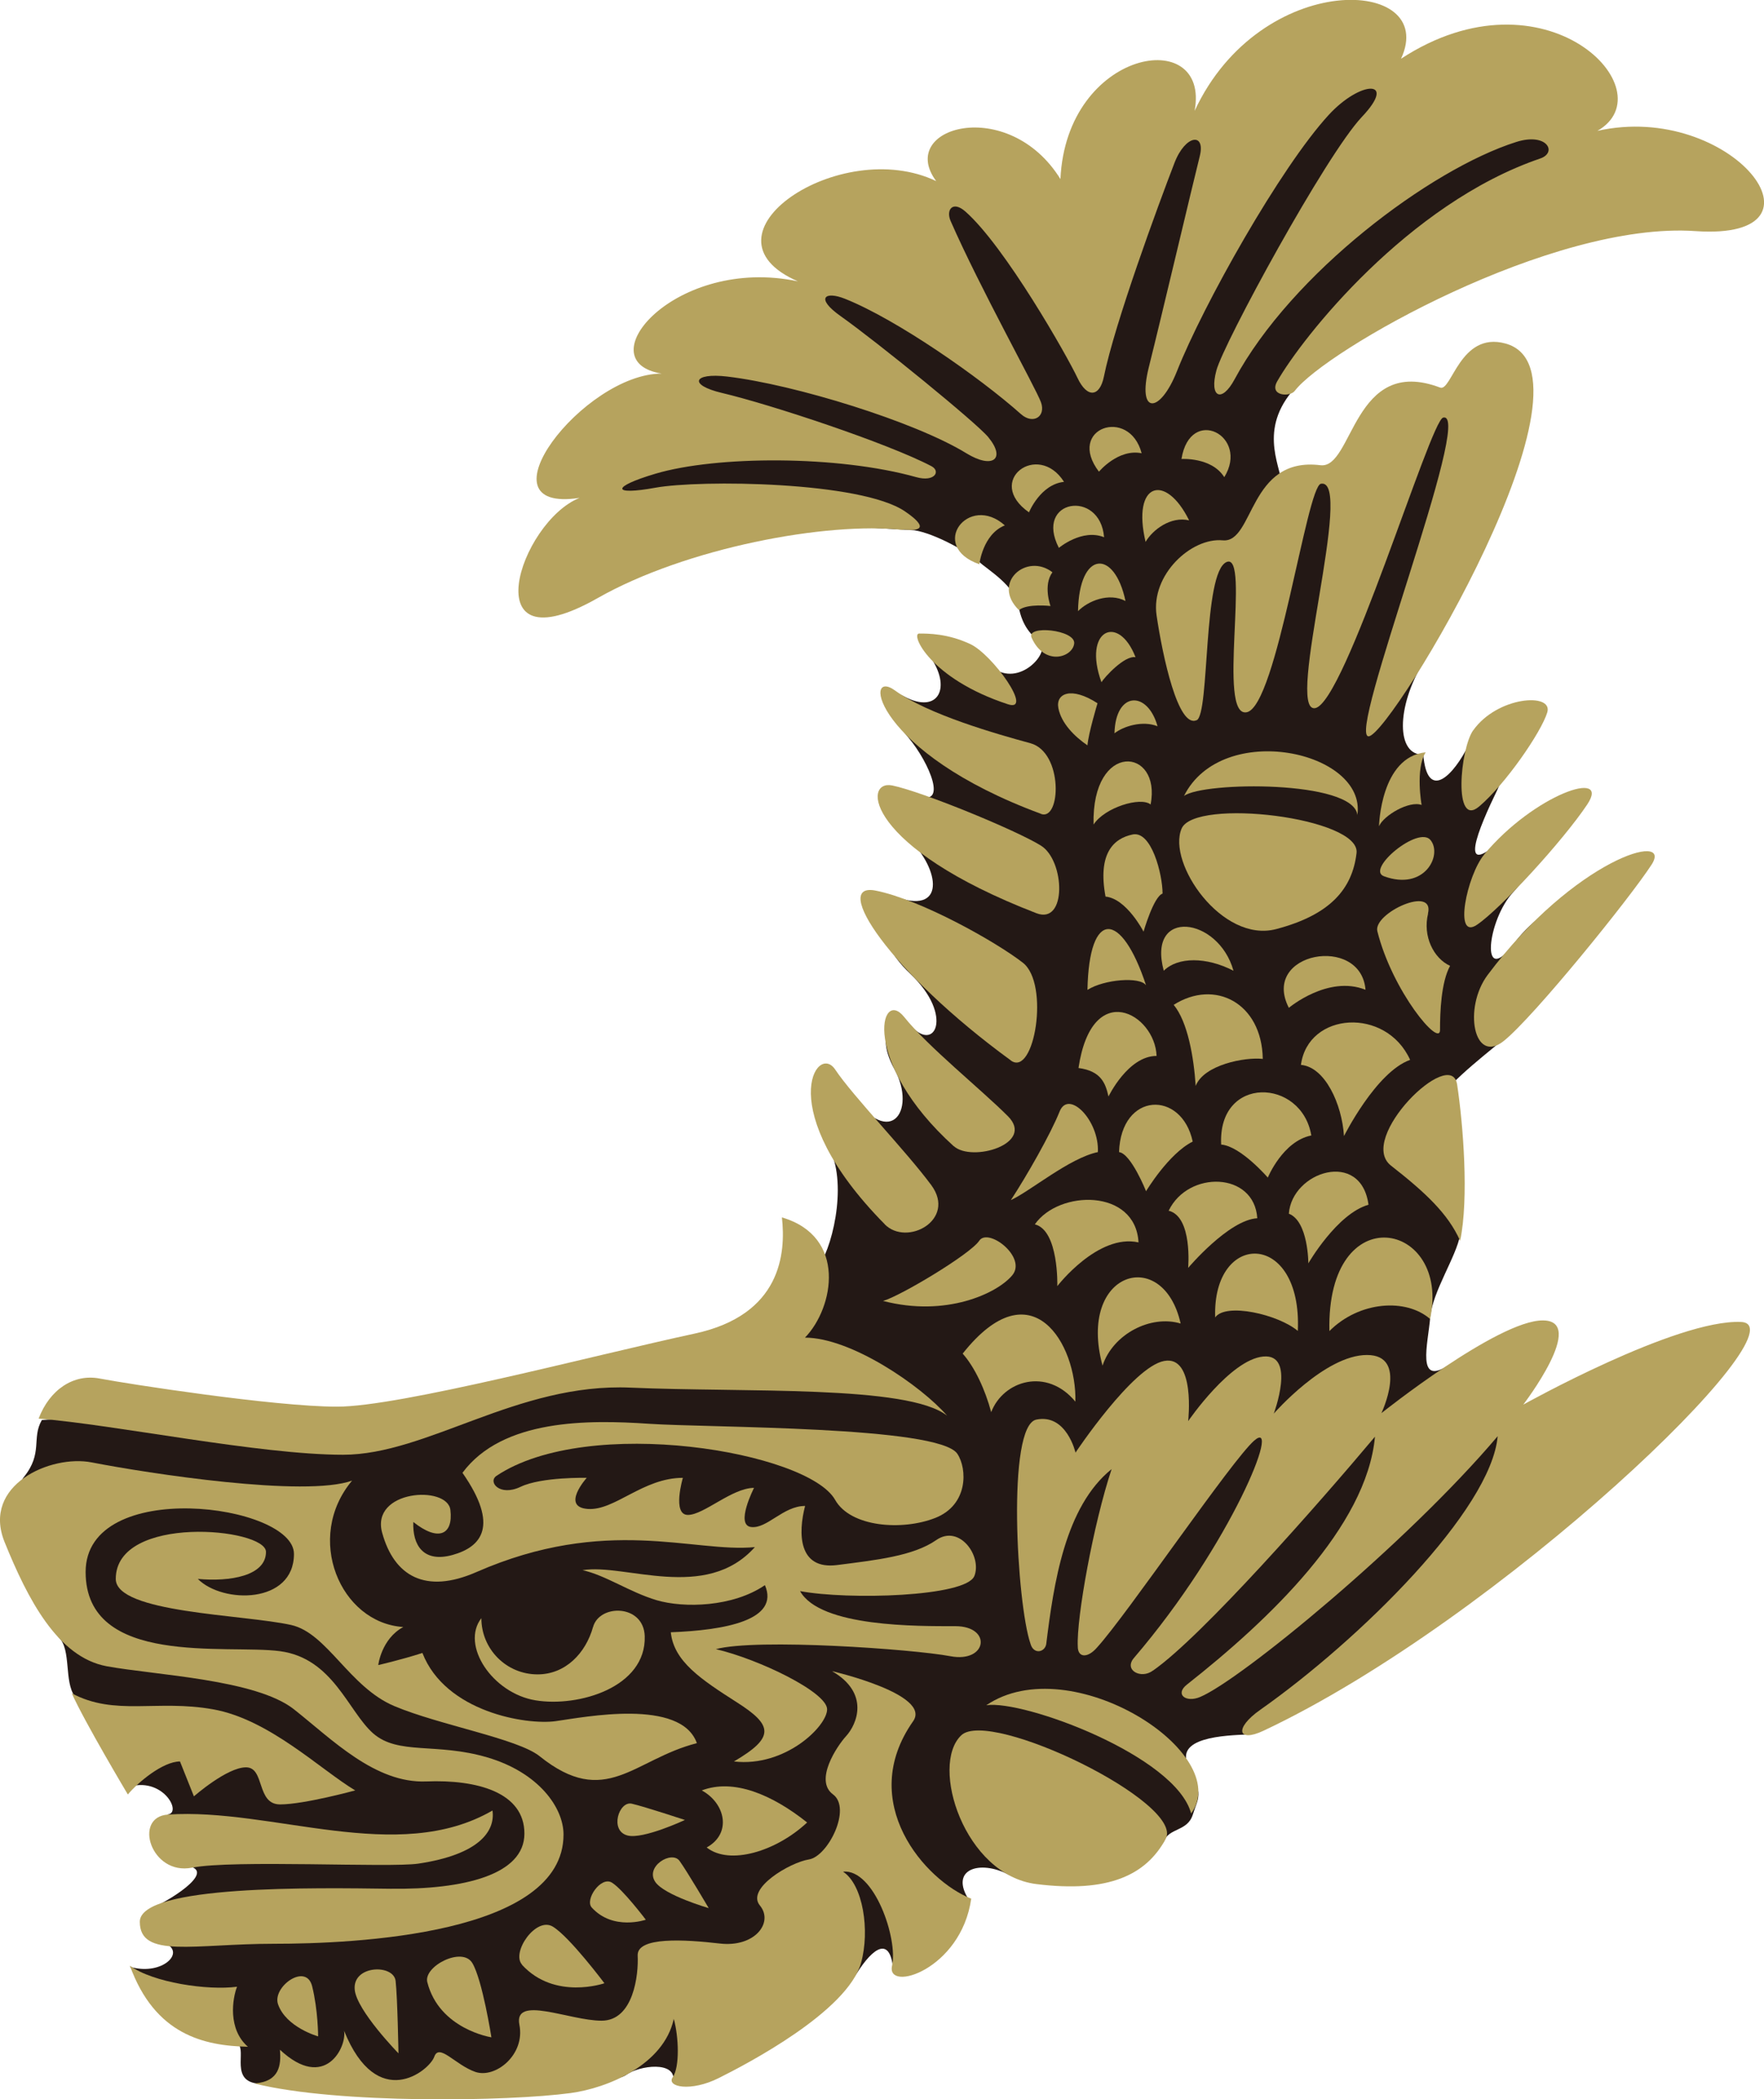 <?xml version="1.0" encoding="utf-8"?>
<svg xmlns="http://www.w3.org/2000/svg" viewBox="0 0 147.5 175.49">
<defs>
 <style>
.cls-1 { fill: #b6a35e; }
.cls-2 { fill: #231815; }
</style>
 </defs>
 <path class="cls-2" d="M14.29,154.11c.5,1.09-1.84,1.59,1.09,1.84s-.75,2.68-2.6,3.52c-1.84,.84-.08,2.26,1.26,3.1,1.34,.84-.67,2.6-3.18,1.84,1.26,1.34,7.87,6.05,8.88,6.37,1.01,.32-.49,2.9,1.51,3.35,2,.45,12.4,.75,12.4,.75l13.4-1.59s4.16,.98,5.29,.17c1.13-.82,4.21-1.19,3.96,.5l4.32-5.86,9-2.43s.63,1.51,2.01-.69c1.38-2.2,2.89-3.27,3.08-.06l.82-8.38,5.53,2.35c-1.76-2.68,.92-3.43,3.27-2.18,2.35,1.26,12.56-1.59,12.98-2.76,.42-1.17,1.99-.83,2.43-2.26,.44-1.43,.92-1.59-.34-4.02-1.26-2.43,2.93-2.6,5.03-2.68,2.09-.08,28.56-24.71,28.56-24.71l-7.37-2.18s-1.64-5.93-4.44-4.02c-2.8,1.91-1.77-1.76-1.59-3.94,.18-2.17,2.2-5.1,2.51-6.95,.31-1.85-2.35-9.13-2.09-10.55,.25-1.42,3.8-4.17,5.53-5.61,1.73-1.45,10.81-14.57,10.81-14.57,0,0-6.8,2.43-9.72,6.37-2.92,3.94-2.28-1.96-.08-4.27,2.2-2.32,4.02-9.3-.5-4.86-4.52,4.44-2.35-.59-.84-3.69,1.51-3.1-1.01-6.62-2.35-3.85-1.34,2.76-3.52,4.86-3.85,.92-2.26,.08-2.28-3.95,0-7.71,2.28-3.76,4.52-20.44,4.52-21.44,0-1.01-2.6-1.01-4.61,.25-2.01,1.26-4.77,3.77-6.37,4.86-1.59,1.09-2.18,1.09-3.77,1.26s-1.42,1.84-1.59,.17c-.17-1.68-2.09-4.86,1.42-8.38,3.52-3.52,20.65-13.9,20.65-13.9l3.77-2.39-1.88-4.77-3.52-2.51-10.18-2.76-6.66-.25-6.66,5.03h-4.77s-6.03,2.26-6.03,2.26l-8.29,6.16-4.02-3.9-6.66,2.76-5.53,5.15-3.77,3.52-9.3,6.53-5.15,8.54,.13,3.27,14.83-1.13,10.89,.63c1.68,.25,4.52,1.84,5.36,2.6,.84,.75,3.02,2.01,3.35,3.77,.34,1.76,1.09,2.35,1.84,3.1,.75,.75-1.76,3.69-4.02,2.01-2.26-1.68-7.2-3.69-5.28-1.01,1.93,2.68,.75,4.94-2.09,3.43-2.85-1.51-1.42,1.34,.34,3.43,1.76,2.09,3.43,6.03,.59,4.77-2.85-1.26-3.65,.94-.84,3.43,2.81,2.5,3.51,6.55-.59,5.19-1.54-.51-2.67,2.89,1.01,6.37,3.68,3.48,2.02,6.75-.08,4.19-.78-.95-3.18,.25-1.26,3.77,1.93,3.52-.45,7.09-4.1,1.42-1.68-2.6-3.43,2.01-1.59,4.77s.67,8.29-.59,10.22c-1.26,1.93-7.58,8.38-7.58,8.38l-9.93,1.01-8.17,.88-8.42,1.51-17.09,.13-13.82,1.01c-.88,1.51,.12,2.76-1.51,4.77-1.63,2.01,1.87,12.37,2.93,13.4,1.06,1.03,.42,3.69,1.34,4.94l4.87,5.28-.5,2.32c2.95-1.01,4.65,2.14,3.39,2.26l.28,2.45Z"/>
 <path class="cls-1" d="M65.38,101.76c.34,3.02-.06,8.16-7.29,9.72-8.54,1.84-24.63,6.11-29.9,6.11-5.28,0-17.67-1.93-19.85-2.35-2.18-.42-4.19,.92-5.11,3.35,6.37,.5,18.43,3.02,25.46,3.02,7.04,0,14.57-6.03,24.04-5.61,9.47,.42,23.2-.25,26.47,2.35-2.18-2.51-8.04-6.53-11.89-6.53,2.43-2.51,3.52-8.46-1.93-10.05Z"/>
 <path class="cls-1" d="M29.45,123.77c-3.94,1.42-17.05-.6-21.78-1.52-3.42-.67-9.21,1.88-7.29,6.65,1.93,4.77,4.44,9.63,8.54,10.39,4.1,.75,12.48,1.09,15.66,3.6,3.18,2.51,6.78,6.2,11.06,6.03,4.27-.17,8.21,.92,8.21,4.36,0,3.43-5.03,4.69-11.22,4.61-6.2-.08-20.94-.34-20.94,2.76,0,3.1,4.52,1.84,11.22,1.84,6.7,0,24.21-.75,24.21-9.13,0-2.26-2.09-5.19-6.37-6.45-4.27-1.26-7.45-.17-9.55-2.01-2.09-1.84-3.35-6.28-7.79-6.87-4.44-.59-16.25,1.34-16.25-6.62,0-7.96,17.42-5.7,17.42-1.51,0,4.19-5.95,4.19-8.04,2.09,2.68,.25,5.7-.25,5.7-2.26,0-2.01-12.56-3.18-12.56,2.26,0,2.85,10.65,2.96,14.66,3.85,3.02,.67,4.86,5.19,8.63,6.78,3.77,1.59,10.32,2.72,12.15,4.19,5.53,4.44,7.87,.25,13.15-1.09-1.34-3.77-9.38-2.18-11.81-1.84-2.43,.34-9.21-.75-11.14-5.7-1.84,.59-3.69,1.01-3.69,1.01,0,0,.25-2.18,2.09-3.18-5.28-.34-8.29-7.47-4.27-12.25Z"/>
 <path class="cls-1" d="M81.47,131.75c-.7,1.74-10.55,2.01-14.57,1.26,1.68,3.02,9.88,2.93,12.98,2.93s2.68,3.1-.42,2.51c-3.1-.59-16.17-1.51-19.6-.59,3.6,.84,9.3,3.6,9.3,5.03,0,1.42-3.52,4.86-7.79,4.36,3.43-2.01,3.27-3.02,.25-4.94-3.02-1.93-5.28-3.43-5.53-5.86,4.52-.17,9.13-1.01,7.87-3.94-2.68,1.84-6.78,1.93-9.05,1.26-2.26-.67-4.27-2.09-6.2-2.51,3.52-.59,10.3,2.68,14.41-1.93-5.11,.5-12.4-2.68-23.29,2.09-4.25,1.86-6.87,.34-7.87-3.27-1.01-3.6,5.44-4.02,5.7-1.93,.25,2.09-1.01,2.68-3.1,1.01-.08,1.93,.84,3.43,3.27,2.76s3.94-2.43,.84-6.87c3.35-4.52,10.55-4.44,15.58-4.1,5.03,.34,24.24,.18,25.8,2.51,.84,1.26,.92,4.27-1.84,5.36s-7.09,.78-8.38-1.51c-2.26-4.02-20.61-7.14-28.31-2.01-.75,.5,.25,1.76,2.01,.92,1.76-.84,5.53-.75,5.53-.75,0,0-2.18,2.43,.08,2.6,2.26,.17,4.61-2.6,7.96-2.6,0,0-.92,3.1,.42,3.1,1.34,0,3.69-2.26,5.53-2.26,0,0-1.59,3.1-.25,3.27,1.34,.17,2.68-1.76,4.52-1.76-.59,2.26-.59,5.36,2.68,4.94,3.27-.42,6.37-.75,8.29-2.09,1.93-1.34,3.85,1.34,3.18,3.02Z"/>
 <path class="cls-1" d="M49.59,136c-.61,2.19-2.3,3.97-4.64,3.97-2.6,0-4.7-2.1-4.7-4.7-1.75,2.26,.93,6.28,4.53,6.87,3.6,.59,9.26-1.09,9.13-5.36-.08-2.68-3.78-2.72-4.32-.77Z"/>
 <path class="cls-1" d="M16.21,150.17s2.76-2.43,4.36-2.43,.84,3.1,2.85,3.1c2.01,0,6.28-1.17,6.28-1.17-2.93-1.76-7.2-5.95-11.89-6.78-4.69-.84-8.21,.59-11.81-1.34,1.09,2.43,4.69,8.46,4.69,8.46,.84-1.01,2.93-2.76,4.36-2.76l1.17,2.93Z"/>
 <path class="cls-1" d="M41.18,151.35c.25,1.76-1.17,3.69-6.2,4.44-2.41,.36-15.5-.34-18.93,.34-3.43,.67-4.95-4.24-2.01-4.44,8.71-.59,19.18,4.27,27.14-.34Z"/>
 <path class="cls-1" d="M20.74,171.1c-3.69-.08-7.79-1.01-9.88-6.78,1.93,1.42,6.53,2.09,8.96,1.76-.38,.98-.8,3.54,.92,5.03Z"/>
 <path class="cls-1" d="M23.25,167.55c-.51-1.46,2.35-3.52,2.85-1.51,.5,2.01,.5,4.19,.5,4.19,0,0-2.68-.75-3.35-2.68Z"/>
 <path class="cls-1" d="M29.66,166.32c-.19-2.06,3.26-2.15,3.42-.72,.16,1.43,.24,6.05,.24,6.05,0,0-3.5-3.58-3.66-5.33Z"/>
 <path class="cls-1" d="M54.8,157.33c-.9-1.3,1.37-2.67,2.02-1.77,.65,.9,2.44,3.95,2.44,3.95,0,0-3.69-1.07-4.46-2.18Z"/>
 <path class="cls-1" d="M52.48,153.44c-1.54-.39-.73-2.91,.35-2.66,1.08,.25,4.44,1.36,4.44,1.36,0,0-3.48,1.63-4.79,1.3Z"/>
 <path class="cls-1" d="M35.73,165.7c-.34-1.32,2.93-3.02,3.77-1.59,.84,1.42,1.59,6.2,1.59,6.2,0,0-4.36-.67-5.36-4.61Z"/>
 <path class="cls-1" d="M43.65,164.23c-.92-1.01,1.17-4.04,2.58-3.17,1.41,.86,4.31,4.73,4.31,4.73,0,0-4.16,1.45-6.9-1.55Z"/>
 <path class="cls-1" d="M49.48,159.46c-.6-.66,.77-2.65,1.69-2.08,.92,.57,2.83,3.1,2.83,3.1,0,0-2.73,.95-4.52-1.02Z"/>
 <path class="cls-1" d="M58.68,149.67c2.66-1.01,5.87,.34,8.81,2.68-2.6,2.43-6.49,3.6-8.4,2.09,2.12-1.17,1.57-3.69-.41-4.77Z"/>
 <path class="cls-1" d="M21.32,174.18c6.91,1.72,21.23,1.49,26.39,.79,3.1-.42,7.79-2.35,8.63-6.2,.42,1.51,.5,4.02-.08,4.86-.59,.84,1.51,1.26,3.85,.08,2.35-1.17,10.75-5.56,11.89-9.63,.75-2.68,.17-6.53-1.51-7.62,2.6-.25,4.61,5.61,4.1,7.87s5.78,.34,6.62-5.61c-3.85-1.51-9.62-8.06-4.86-14.83,1.59-2.26-6.78-4.19-6.78-4.19,3.18,1.84,2.09,4.44,1.17,5.44-.74,.81-2.68,3.69-1.09,4.86,1.59,1.17-.42,5.19-2.01,5.44-1.59,.25-5.28,2.43-4.1,3.85,1.17,1.42-.42,3.52-3.35,3.18-2.93-.34-6.95-.59-6.87,1.01,.08,1.59-.34,5.44-3.02,5.44-2.68,0-7.37-2.18-6.87,.34,.5,2.51-2.01,4.52-3.69,3.94-1.68-.59-3.02-2.43-3.43-1.26-.42,1.17-4.77,4.69-7.54-2.18,.25,1.34-1.59,5.11-5.36,1.59,.1,1.28-.03,2.65-2.1,2.81Z"/>
 <path class="cls-1" d="M80.38,145.06c-2.65,2.51,.25,11.69,6.28,12.44,6.03,.75,9.17-.75,10.81-3.77,1.63-3.02-14.7-10.93-17.09-8.67Z"/>
 <path class="cls-1" d="M82.47,142.55c3.11-.47,15.85,4.23,17.13,9.05,3.64-5.03-10.09-13.82-17.13-9.05Z"/>
 <path class="cls-1" d="M98.8,69.27c-1.22,2.87,3.37,9.58,7.9,8.4,4.54-1.19,6.38-3.37,6.73-6.36,.35-2.98-13.54-4.63-14.63-2.04Z"/>
 <path class="cls-1" d="M99,66.54c1.6-1.21,14.19-1.33,14.5,1.59,.77-5.34-11.31-7.96-14.5-1.59Z"/>
 <path class="cls-1" d="M96.4,139.66c4.08-2.83,13.93-14.03,18.57-19.56-.69,7.54-8.86,15.32-15.72,20.72-1.04,.82-.09,1.54,1.1,1.04,3.38-1.42,17.28-12.82,24.88-21.8-.54,6.16-11.54,17.02-19.85,22.87-2.21,1.55-1.88,2.76,.25,1.76,19.84-9.34,45.36-33.92,39.96-34.18-5.4-.25-18.22,6.91-18.22,6.91,0,0,5.4-7.04,1.63-7.04-3.77,0-13.49,7.75-13.49,7.75,0,0,2.3-4.86-1.21-4.86-3.52,0-7.79,4.9-7.79,4.9,0,0,1.88-5.03-.88-4.77-2.76,.25-6.28,5.4-6.28,5.4,0,0,.63-5.53-2.01-5.03-2.64,.5-7.41,7.66-7.41,7.66,0,0-.75-3.27-3.27-2.76-2.51,.5-1.63,15.45-.5,18.72,.25,.94,1.19,.75,1.32,.06,.63-5.09,1.57-11.5,5.47-14.64-1.51,4.52-2.95,12.44-2.83,14.83,0,.94,.82,1.01,1.63,.06,2.51-2.76,11.26-15.66,13.13-17.28,2.32-2.01-1.88,8.61-10.05,18.16-.91,1.04,.6,1.82,1.57,1.07Z"/>
 <path class="cls-1" d="M84.52,88.65c1.97,1.44,3.27-6.41,1.01-8.17-2.26-1.76-8.54-5.28-12.31-6.03-3.77-.75,1.13,6.78,11.31,14.2Z"/>
 <path class="cls-1" d="M86.66,76.34c2.57,.99,2.39-4.4,.38-5.65-2.01-1.26-9.93-4.52-12.44-5.03-2.51-.5-2.26,5.15,12.06,10.68Z"/>
 <path class="cls-1" d="M79.75,95.81c1.53,1.38,6.84-.2,4.52-2.51-2.26-2.26-6.66-5.78-8.67-8.29-2.01-2.51-3.64,3.77,4.15,10.81Z"/>
 <path class="cls-1" d="M73.97,102.34c1.87,1.9,6.03-.38,3.9-3.27-2.14-2.89-6.53-7.41-8.04-9.67-1.51-2.26-5.28,3.39,4.15,12.94Z"/>
 <path class="cls-1" d="M87.04,68.04c1.68,.62,1.88-5.15-.88-5.91-2.76-.75-8.54-2.39-11.31-4.4-2.76-2.01-1.76,5.15,12.19,10.3Z"/>
 <path class="cls-1" d="M84.27,58.87c2.19,.72-1.26-4.15-3.14-5.03-1.88-.88-3.52-.88-4.27-.88-.75,0,.88,3.77,7.41,5.91Z"/>
 <path class="cls-1" d="M100.06,60.21c1.11-.51,.5-12.4,2.51-13.23,2.01-.84-.84,13.07,1.68,12.56,2.51-.5,5-18.87,6.2-19.1,2.85-.54-3.02,19.1-.5,18.76,2.51-.34,9.63-24.02,10.72-24.29,2.68-.67-8.21,26.97-6.2,26.64,2.01-.34,20.11-30.51,11.39-32.84-3.77-1.01-4.48,4.05-5.44,3.69-7.29-2.76-7.26,6.83-10.01,6.49-6.03-.75-5.53,6.53-8.17,6.28-2.63-.25-6.03,2.89-5.53,6.28,.5,3.39,1.8,9.47,3.35,8.75Z"/>
 <path class="cls-1" d="M124.4,81.49c-2.07,2.76-1.17,7.54,1.34,5.53,2.51-2.01,10.51-11.89,12.36-14.74,1.84-2.85-6.45-.46-13.7,9.21Z"/>
 <path class="cls-1" d="M124.1,71.44c-1.44,1.73-2.59,7.23-.59,5.86,2.01-1.37,7.2-7.04,9.21-10.05,2.01-3.02-4.44-.84-8.63,4.19Z"/>
 <path class="cls-1" d="M123.18,61.05c-1.09,1.55-1.68,8.21,.5,6.37,2.18-1.84,5.19-6.2,5.7-7.87,.5-1.68-4.19-1.34-6.2,1.51Z"/>
 <path class="cls-1" d="M75.52,44.3c-6.41-.71-18.18,1.51-25.55,5.7-10.53,5.98-6.53-6.37-1.51-8.38-8.71,1.34,.34-10.39,6.87-10.39-6.37-1.01,1.17-9.88,11.39-7.71-8.88-3.85,3.52-12.23,11.56-8.38-3.35-4.52,6.03-7.2,10.39-.17,.5-10.89,12.56-12.9,11.22-5.7,5.53-11.89,20.44-11.22,17.26-4.36,12.06-7.87,22.28,2.68,16.42,6.03,11.22-2.51,20.27,9.21,8.21,8.38-12.06-.84-30.97,10-33.52,13.36-.4,.53-2.17,.43-1.46-.81,2.11-3.69,10.93-14.85,21.99-18.62,1.46-.5,.56-2.2-2.01-1.38-7.17,2.27-18.78,10.98-23.56,19.86-1.06,1.97-2.12,1.51-1.51-.76,.6-2.27,9.15-18,12.16-21.19,3.02-3.18-.1-3.07-2.76-.18-4.05,4.4-10.51,15.91-12.7,21.44-1.41,3.56-3.35,3.69-2.35-.34,1.01-4.02,3.75-15.63,4.26-17.64,.5-2.01-1.2-1.81-2.11,.55-1.36,3.52-5,13.41-5.91,17.89-.34,1.67-1.39,1.83-2.21,.08-.84-1.79-6.05-10.98-9.37-13.9-1.06-.93-1.64-.14-1.23,.8,2.45,5.59,7.1,13.92,7.55,15.14,.44,1.22-.67,1.89-1.67,1-3.48-3.1-10.4-7.92-14.71-9.64-1.68-.67-2.51-.07-.38,1.44,3.08,2.18,11.39,8.94,12.36,10.13,1.51,1.84,.34,2.68-1.84,1.34-4.26-2.62-14.32-5.74-19.99-6.41-2.85-.34-3.28,.7-.44,1.37,4.03,.95,13.83,4.19,17.51,6.12,.8,.42,.28,1.35-1.26,.92-6.56-1.84-16.72-1.8-21.81-.29-3.71,1.1-3.69,1.84,0,1.17,3.69-.67,17.17-.54,20.86,1.98,1.98,1.35,1.34,1.68-.17,1.51Z"/>
 <path class="cls-1" d="M80.5,113.15c5.78-7.29,9.55-.75,9.42,4.02-2.39-2.89-6.03-1.76-7.04,.88-.5-1.88-1.38-3.77-2.39-4.9Z"/>
 <path class="cls-1" d="M92.19,114.16c.88-2.64,4.02-4.27,6.53-3.52-1.45-6.52-8.67-4.4-6.53,3.52Z"/>
 <path class="cls-1" d="M101.61,110.13c.88-1.26,5.28-.25,6.91,1.13,.38-8.42-7.16-8.42-6.91-1.13Z"/>
 <path class="cls-1" d="M111.16,111.27c2.51-2.51,6.41-2.76,8.42-1.01,1.76-8.17-8.67-10.3-8.42,1.01Z"/>
 <path class="cls-1" d="M73.84,108.75c1.4-.38,7.29-3.9,8.04-5.03,.75-1.13,4.02,1.38,2.76,2.89-1.26,1.51-5.53,3.52-10.81,2.14Z"/>
 <path class="cls-1" d="M88.42,107.5s3.39-4.4,6.78-3.64c-.25-4.52-6.66-4.4-8.67-1.51,2.01,.5,1.88,5.15,1.88,5.15Z"/>
 <path class="cls-1" d="M99.35,105.99s3.39-4.02,5.78-4.15c-.25-3.9-5.78-4.02-7.41-.63,2.01,.5,1.63,4.77,1.63,4.77Z"/>
 <path class="cls-1" d="M107.77,101.46c.25-3.52,6.03-5.4,6.66-.75-2.64,.75-5.03,4.9-5.03,4.9,0,0,0-3.52-1.63-4.15Z"/>
 <path class="cls-1" d="M122.09,103.73c.75-3.52,.25-9.8-.25-13.07-.5-3.27-8.42,4.52-5.53,6.78,2.89,2.26,4.77,4.02,5.78,6.28Z"/>
 <path class="cls-1" d="M109.65,94.93c-.8-4.82-7.83-5.07-7.54,.75,1.63,.13,3.9,2.76,3.9,2.76,0,0,1.26-3.06,3.64-3.52Z"/>
 <path class="cls-1" d="M88,47.84c-2.15-1.67-5.13,.89-2.8,3.16,.72-.57,2.64-.34,2.64-.34,0,0-.64-1.73,.16-2.82Z"/>
 <path class="cls-1" d="M99.73,95.43c-.92-4.31-5.99-4.17-6.16,.88,1.01,.13,2.26,3.27,2.26,3.27,0,0,1.88-3.14,3.9-4.15Z"/>
 <path class="cls-1" d="M84.52,100.33c1.32-2.01,3.33-5.53,4.08-7.41s3.33,.75,3.2,3.39c-2.39,.5-5.65,3.27-7.29,4.02Z"/>
 <path class="cls-1" d="M112.38,94.97s2.68-5.36,5.53-6.37c-2.01-4.44-8.54-4.02-9.13,.42,2.01,.17,3.43,3.27,3.6,5.95Z"/>
 <path class="cls-1" d="M99.98,90.78c.67-1.76,4.1-2.43,5.61-2.26-.08-4.69-4.02-6.7-7.45-4.52,1.17,1.42,1.68,4.36,1.84,6.78Z"/>
 <path class="cls-1" d="M92.69,91.66s1.63-3.39,4.02-3.39c-.13-3.52-5.4-6.53-6.53,1.01,1.88,.25,2.26,1.26,2.51,2.39Z"/>
 <path class="cls-1" d="M107.77,84.25s3.27-2.76,6.41-1.51c-.38-4.65-8.8-3.14-6.41,1.51Z"/>
 <path class="cls-1" d="M88.54,45.8s1.93-1.63,3.78-.89c-.33-4.05-5.87-3.17-3.78,.89Z"/>
 <path class="cls-1" d="M98.79,38.37s2.52-.17,3.58,1.52c2.13-3.46-2.85-6.03-3.58-1.52Z"/>
 <path class="cls-1" d="M91.89,39.43s1.61-1.94,3.57-1.54c-1.03-3.93-6.33-2.09-3.57,1.54Z"/>
 <path class="cls-1" d="M86.04,42.83s.95-2.34,2.93-2.55c-2.18-3.43-6.67-.07-2.93,2.55Z"/>
 <path class="cls-1" d="M81.89,47.17s.28-2.51,2.13-3.25c-3.02-2.71-6.44,1.74-2.13,3.25Z"/>
 <path class="cls-1" d="M119.41,76.38c-.46,1.88,.46,3.73,1.84,4.36-.75,1.38-.84,3.85-.84,5.36,0,1.51-3.98-3.22-5.24-8.25-.38-1.51,4.83-3.91,4.23-1.47Z"/>
 <path class="cls-1" d="M115.31,69.05s.13-5.78,3.9-6.16c-.88,1.38-.34,4.4-.34,4.4-1.04-.38-3.17,.88-3.55,1.76Z"/>
 <path class="cls-1" d="M115.72,73.25c-1.54-.57,2.89-4.27,3.9-3.02s-.5,4.27-3.9,3.02Z"/>
 <path class="cls-1" d="M86.26,53.31c-.49-1.09,3.7-.67,3.56,.49s-2.48,1.92-3.56-.49Z"/>
 <path class="cls-1" d="M95.83,82.37c-.5-.75-3.52-.5-4.9,.38,.13-6.81,2.85-6.62,4.9-.38Z"/>
 <path class="cls-1" d="M97.31,81.15c-1.42-5.28,4.57-4.52,5.83,0-2.26-1.17-4.66-1.17-5.83,0Z"/>
 <path class="cls-1" d="M92.44,74.95c-.67-3.6,.67-4.86,2.26-5.19,1.59-.34,2.51,3.35,2.51,4.94-.75,.25-1.59,3.18-1.59,3.18,0,0-1.42-2.76-3.18-2.93Z"/>
 <path class="cls-1" d="M96.21,67.25c-.84-.67-3.85,.25-4.77,1.68-.17-7.04,5.7-6.45,4.77-1.68Z"/>
 <path class="cls-1" d="M93.19,61.3c.08-3.52,2.76-3.6,3.6-.59-1.26-.5-2.85,0-3.6,.59Z"/>
 <path class="cls-1" d="M90.14,51.09c.09-5.09,3.05-5.21,3.97-.85-1.39-.73-3.14,0-3.97,.85Z"/>
 <path class="cls-1" d="M95.79,45.3c-1.17-4.96,1.67-5.8,3.64-1.8-1.52-.36-3.04,.77-3.64,1.8Z"/>
 <path class="cls-1" d="M90.93,62.31c.08-1.01,.84-3.52,.84-3.52-2.18-1.42-3.52-.84-3.27,.42,.25,1.26,1.34,2.35,2.43,3.1Z"/>
 <path class="cls-1" d="M92.1,57.03c-1.59-4.36,1.42-5.78,2.85-2.09-.92-.17-2.6,1.68-2.85,2.09Z"/>
</svg>
